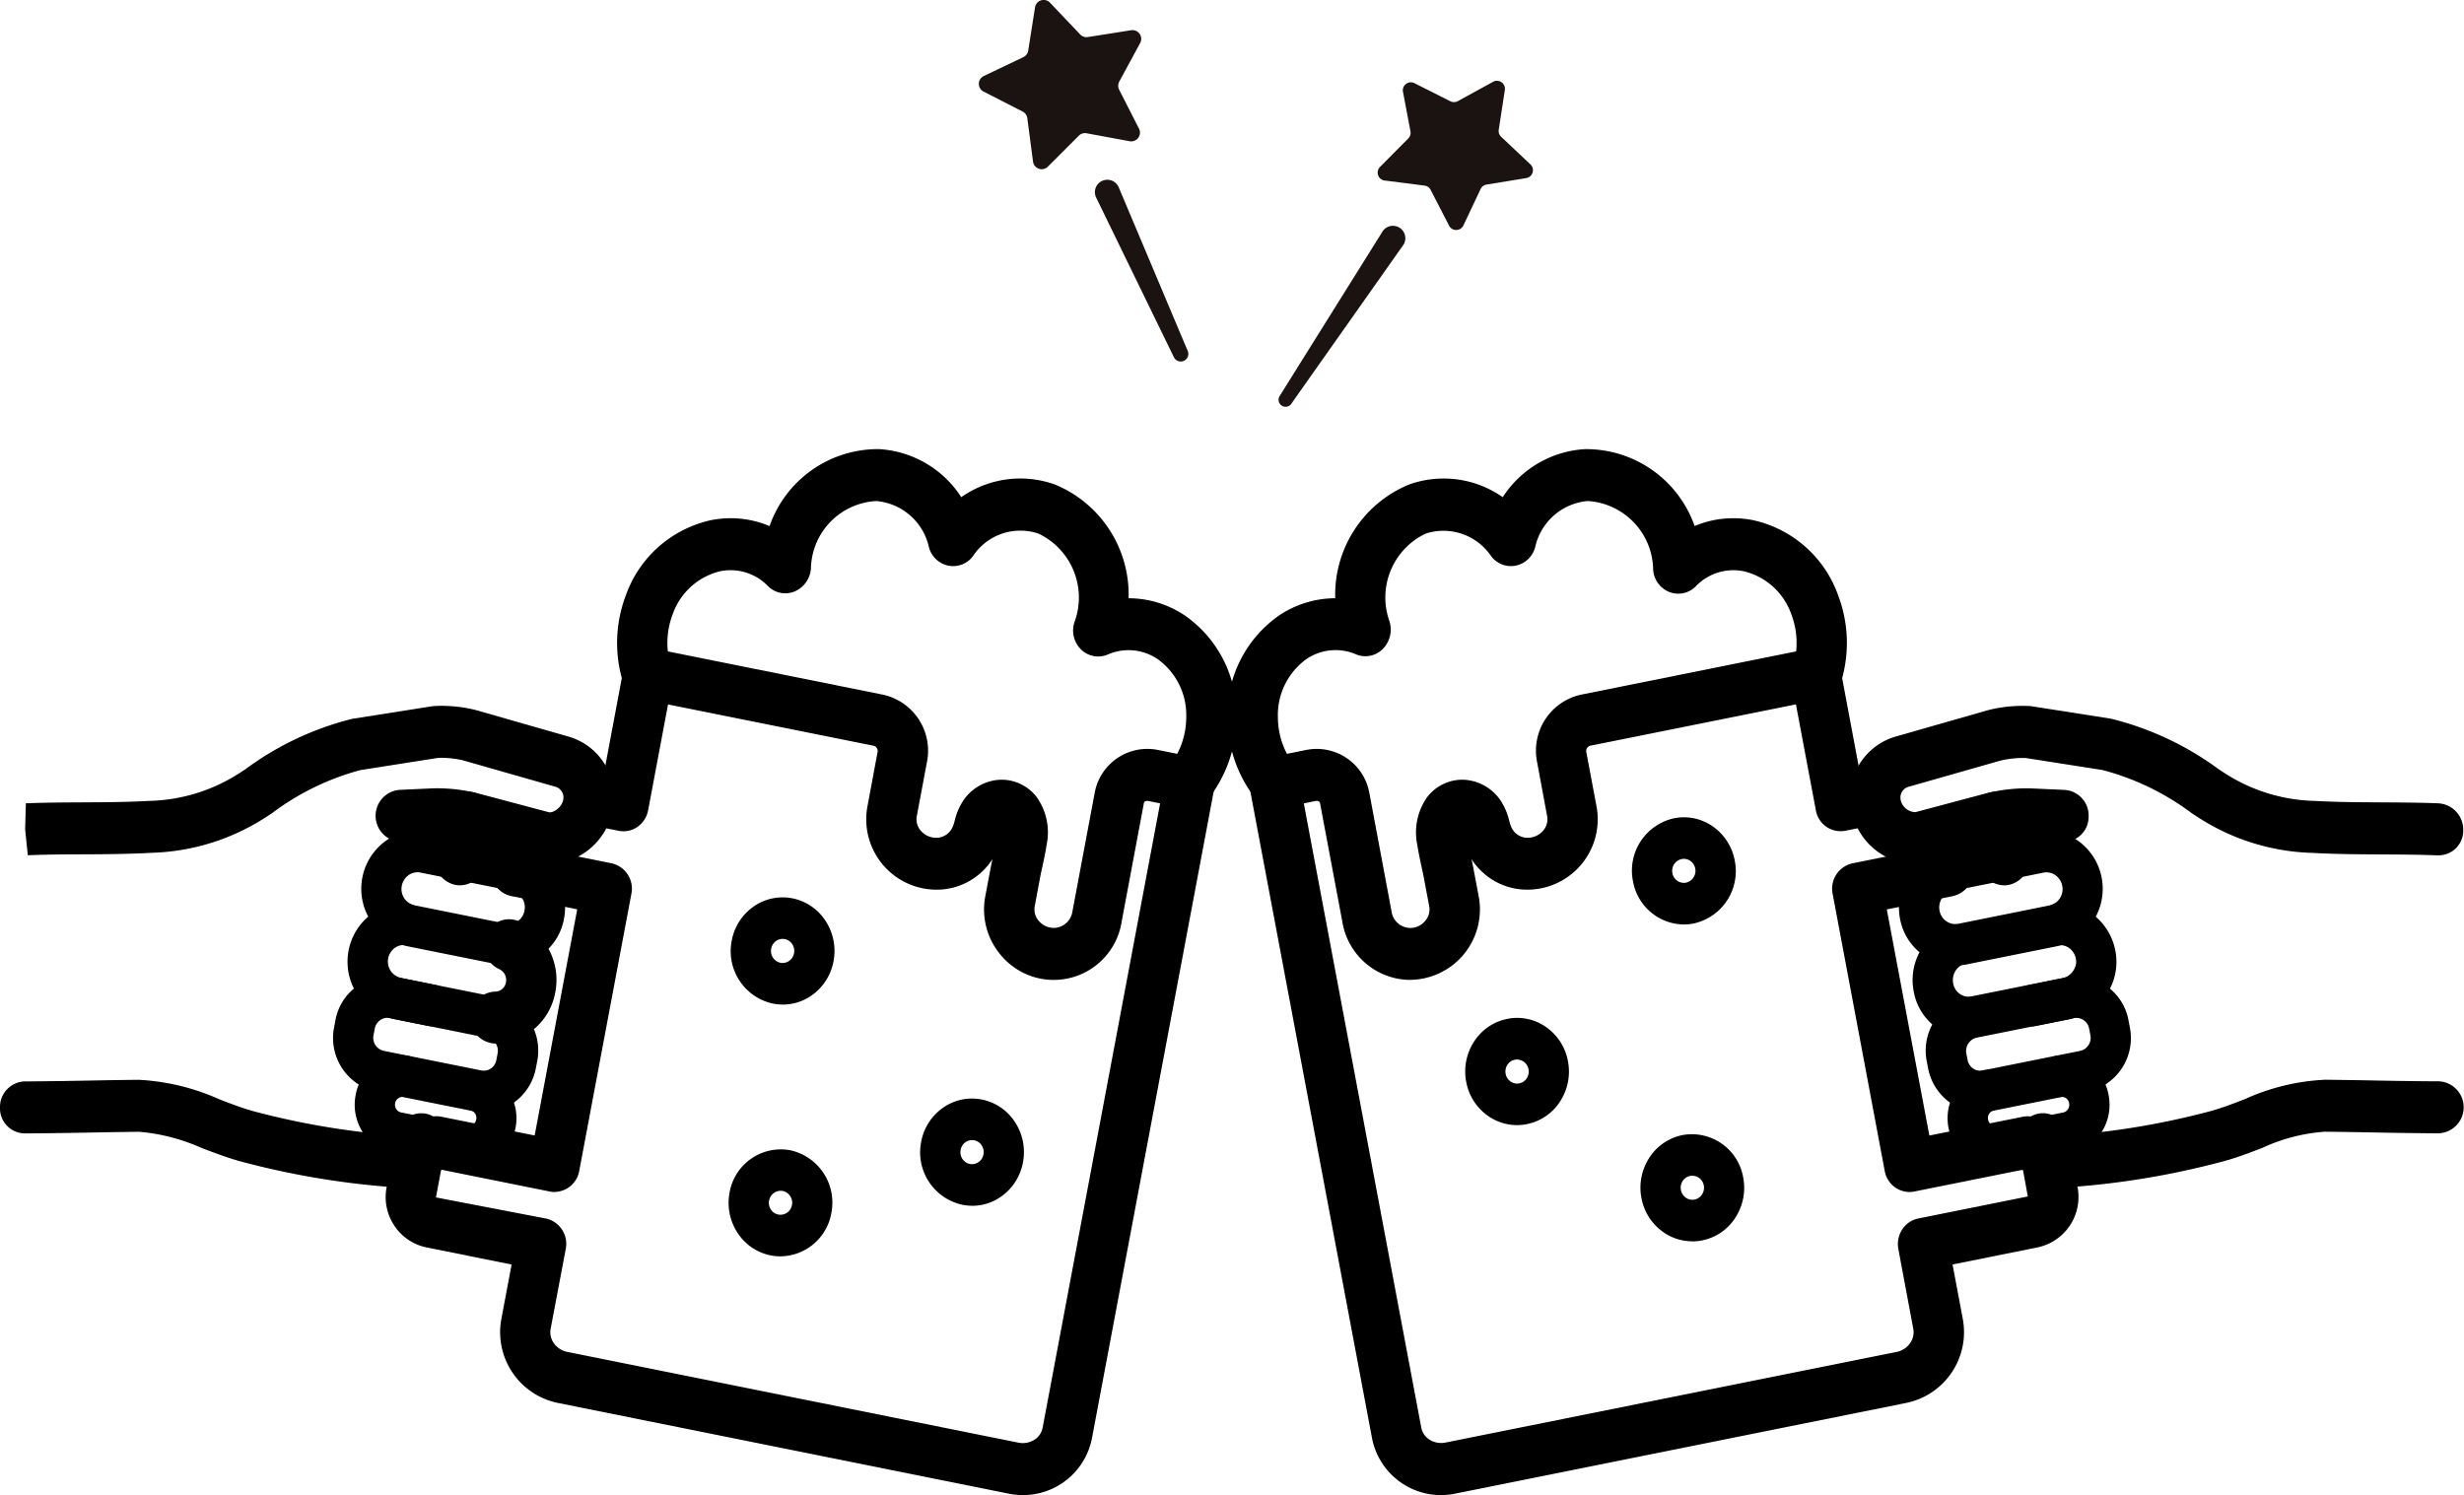 <svg xmlns="http://www.w3.org/2000/svg" xmlns:xlink="http://www.w3.org/1999/xlink" width="131.832" height="80" viewBox="0 0 131.832 80">
  <defs>
    <clipPath id="clip-path">
      <rect id="長方形_454" data-name="長方形 454" width="131.832" height="55.976" fill="none"/>
    </clipPath>
  </defs>
  <g id="グループ_610" data-name="グループ 610" transform="translate(-1002 -2281)">
    <g id="グループ_609" data-name="グループ 609" transform="translate(1054.37 2281)">
      <path id="パス_2073" data-name="パス 2073" d="M134.714,42.022a.664.664,0,0,0-.306.887l4.16,8.544a.407.407,0,0,0,.741-.336c-.012-.022-3.7-8.775-3.707-8.788a.664.664,0,0,0-.887-.306" transform="translate(-128.13 -32.337)" fill="#1a1311"/>
      <path id="パス_2074" data-name="パス 2074" d="M177.869,62.123c.007-.016,6.024-8.538,6.023-8.546a.664.664,0,0,0-1.126-.7l-5.523,8.834a.376.376,0,0,0,.626.415" transform="translate(-161.153 -40.512)" fill="#1a1311"/>
      <path id="パス_2075" data-name="パス 2075" d="M107.512,4.9,109.6,5.969a.467.467,0,0,1,.251.355l.307,2.325a.467.467,0,0,0,.792.269l1.658-1.658a.466.466,0,0,1,.415-.129l2.305.426a.467.467,0,0,0,.5-.671L114.766,4.8a.467.467,0,0,1,.005-.434L115.89,2.3a.467.467,0,0,0-.483-.683l-2.316.366a.467.467,0,0,1-.411-.14l-1.615-1.7a.467.467,0,0,0-.8.248L109.9,2.709a.467.467,0,0,1-.26.348l-2.116,1.01a.467.467,0,0,0-.011.837" transform="translate(-107.257 0)" fill="#1a1311"/>
      <path id="パス_2076" data-name="パス 2076" d="M200.718,24.194l2.134.273a.428.428,0,0,1,.326.229l.985,1.913a.428.428,0,0,0,.768-.013l.919-1.945a.427.427,0,0,1,.318-.24l2.123-.346a.428.428,0,0,0,.225-.734l-1.566-1.475a.429.429,0,0,1-.13-.377l.327-2.126a.428.428,0,0,0-.629-.441l-1.887,1.034a.428.428,0,0,1-.4.007l-1.921-.968a.428.428,0,0,0-.613.462l.4,2.114a.429.429,0,0,1-.116.381l-1.515,1.528a.428.428,0,0,0,.25.726" transform="translate(-179.003 -14.535)" fill="#1a1311"/>
    </g>
    <g id="グループ_602" data-name="グループ 602" transform="translate(1002 2305.024)">
      <g id="グループ_601" data-name="グループ 601" transform="translate(0 0)" clip-path="url(#clip-path)">
        <path id="パス_2077" data-name="パス 2077" d="M28.114,37.616a1.279,1.279,0,0,1-.258-.026l-6.331-1.274a1.389,1.389,0,0,1-1.062-1.631,1.351,1.351,0,0,1,1.579-1.1l5.007,1.007,2.277-12.1-3.534-.711a1.39,1.39,0,0,1-1.063-1.631,1.353,1.353,0,0,1,1.578-1.1l4.855.977a1.389,1.389,0,0,1,1.063,1.63l-2.791,14.83a1.359,1.359,0,0,1-1.319,1.126" transform="translate(1.557 2.142)"/>
        <path id="パス_2078" data-name="パス 2078" d="M22.961,21.493a1.364,1.364,0,0,1-.258-.026,1.39,1.39,0,0,1-1.064-1.63l.421-2.231a1.34,1.34,0,0,1,1.577-1.1A1.388,1.388,0,0,1,24.7,18.137l-.42,2.231a1.359,1.359,0,0,1-1.319,1.126" transform="translate(1.647 1.855)"/>
        <path id="パス_2079" data-name="パス 2079" d="M53.276,54.9a3.8,3.8,0,0,1-.757-.076L28.391,49.969a3.862,3.862,0,0,1-3.027-4.491l.548-2.915-4.541-.915a2.706,2.706,0,0,1-1.748-1.189,2.748,2.748,0,0,1-.4-2.019l.536-2.848a1.345,1.345,0,0,1,1.578-1.1,1.388,1.388,0,0,1,1.063,1.63l-.536,2.849L27.746,40.1a1.388,1.388,0,0,1,1.063,1.63L28,46.01a1,1,0,0,0,.166.752,1.158,1.158,0,0,0,.734.477l24.129,4.855a1.163,1.163,0,0,0,.864-.162.973.973,0,0,0,.429-.627l6.288-33.419-.641-.129c-.073-.011-.207.013-.223.093l-1.192,6.36a3.679,3.679,0,0,1-6.482,1.776,3.767,3.767,0,0,1-.818-3.116l.276-1.463q.052-.269.109-.537a3.545,3.545,0,0,1-2.589,1.613,3.764,3.764,0,0,1-4.1-4.429L45.5,15.1a.3.3,0,0,0-.266-.307l-10.952-2.2-1.065,5.662a1.393,1.393,0,0,1-.569.887,1.3,1.3,0,0,1-1.008.212l-1.718-.346a1.39,1.39,0,0,1-1.064-1.63,1.344,1.344,0,0,1,1.578-1.1l.4.079L31.9,10.695a1.393,1.393,0,0,1,.569-.888,1.3,1.3,0,0,1,1.008-.212l12.274,2.469a3.068,3.068,0,0,1,2.392,3.567l-.555,2.954a.918.918,0,0,0,.231.779,1.089,1.089,0,0,0,.965.353.97.97,0,0,0,.755-.644,2.216,2.216,0,0,0,.079-.254,3.3,3.3,0,0,1,.507-1.149,2.52,2.52,0,0,1,1.979-1.05,2.371,2.371,0,0,1,1.919.953,3.264,3.264,0,0,1,.513,2.537c-.059.387-.141.77-.224,1.154-.048.225-.1.451-.14.678L53.9,23.4a.929.929,0,0,0,.213.769,1.059,1.059,0,0,0,.886.379,1.026,1.026,0,0,0,.918-.87L57.11,17.32a2.864,2.864,0,0,1,3.378-2.293l1.962.395a1.339,1.339,0,0,1,.858.586,1.421,1.421,0,0,1,.206,1.042L56.968,51.834A3.761,3.761,0,0,1,53.276,54.9" transform="translate(1.46 1.077)"/>
        <path id="パス_2080" data-name="パス 2080" d="M61.372,19.1a1.31,1.31,0,0,1-.82-.289,1.423,1.423,0,0,1-.244-1.951,4.257,4.257,0,0,0,.823-2.484,3.692,3.692,0,0,0-1.523-3.127A2.77,2.77,0,0,0,56.93,11a1.311,1.311,0,0,1-1.456-.3,1.421,1.421,0,0,1-.3-1.5A3.786,3.786,0,0,0,53.227,4.53a3.035,3.035,0,0,0-3.505,1.2,1.318,1.318,0,0,1-1.32.513,1.362,1.362,0,0,1-1.039-.988,3.159,3.159,0,0,0-2.812-2.469,3.691,3.691,0,0,0-3.5,3.59,1.44,1.44,0,0,1-.863,1.243,1.308,1.308,0,0,1-1.423-.267A2.776,2.776,0,0,0,36.2,6.542a3.581,3.581,0,0,0-2.549,2.31,4.291,4.291,0,0,0-.122,2.679,1.4,1.4,0,0,1-.907,1.729,1.342,1.342,0,0,1-1.672-.938,7.139,7.139,0,0,1,.187-4.46,6.259,6.259,0,0,1,4.569-4.053,5.352,5.352,0,0,1,3.131.318A6.141,6.141,0,0,1,44.693.008a5.621,5.621,0,0,1,4.4,2.571A5.5,5.5,0,0,1,54.1,1.9a6.367,6.367,0,0,1,3.946,6.088h.008a5.411,5.411,0,0,1,3,.92,6.459,6.459,0,0,1,2.761,5.526,7.08,7.08,0,0,1-1.382,4.129,1.327,1.327,0,0,1-1.066.541" transform="translate(2.337 0)"/>
        <path id="パス_2081" data-name="パス 2081" d="M29.311,20.83a2.885,2.885,0,0,1-.688-.082L24.681,19.7a6.183,6.183,0,0,0-1.521-.152l-1.767.081a1.392,1.392,0,0,1-.118-2.779l1.8-.082a8.854,8.854,0,0,1,2.1.2c.1.021.2.042.3.069l3.792,1.009c.193.052.6-.187.733-.531a.67.67,0,0,0,.051-.226.594.594,0,0,0-.432-.607l-4.94-1.411a5.117,5.117,0,0,0-1.323-.134l-4.165.654a13.814,13.814,0,0,0-4.74,2.312l-.284.185A11.844,11.844,0,0,1,8,20.218c-1.235.069-2.477.076-3.678.081-.916,0-1.833.01-2.749.042l-.181.006L1.25,18.961l.039-1.393.206-.007c.928-.033,1.87-.038,2.813-.043,1.169-.006,2.377-.011,3.548-.077a9.274,9.274,0,0,0,4.892-1.509l.282-.182a16.215,16.215,0,0,1,5.712-2.7l4.292-.675q.071-.01.142-.013a7.551,7.551,0,0,1,2.184.217L30.3,13.992a3.355,3.355,0,0,1,2.449,3.378,3.582,3.582,0,0,1-3.435,3.461" transform="translate(0.095 1.391)"/>
        <path id="パス_2082" data-name="パス 2082" d="M24.728,29.27a1.391,1.391,0,0,1,0-2.781.589.589,0,0,0,.561-.5.635.635,0,0,0-.356-.7,1.41,1.41,0,0,1-.716-1.822,1.327,1.327,0,0,1,1.763-.74,3.448,3.448,0,0,1,1.95,3.79,3.311,3.311,0,0,1-3.2,2.748Z" transform="translate(1.781 2.546)"/>
        <path id="パス_2083" data-name="パス 2083" d="M21.793,28.431a1.017,1.017,0,0,1-.207-.021l-1.774-.356a2.629,2.629,0,0,1-.3-.077A3.111,3.111,0,0,1,17.286,25.2a3.187,3.187,0,0,1,.879-2.431,2.938,2.938,0,0,1,2.284-.906,1.113,1.113,0,0,1-.123,2.221.811.811,0,0,0-.638.257.9.9,0,0,0,.443,1.5l1.866.38a1.109,1.109,0,0,1,.85,1.3,1.084,1.084,0,0,1-1.055.9" transform="translate(1.316 2.461)"/>
        <path id="パス_2084" data-name="パス 2084" d="M24.633,32.64a2.763,2.763,0,0,1-.547-.056l-5.228-1.05a2.941,2.941,0,0,1-2.243-3.451l.065-.339a2.849,2.849,0,0,1,3.329-2.331l.09.018,5.139,1.034a2.831,2.831,0,0,1,.324.087,2.949,2.949,0,0,1,1.916,3.363l-.065.34a2.935,2.935,0,0,1-1.2,1.879,2.748,2.748,0,0,1-1.583.506m-5.166-5.057a.7.7,0,0,0-.675.584l-.065.34a.715.715,0,0,0,.54.842l5.21,1.047a.675.675,0,0,0,.529-.1.718.718,0,0,0,.293-.462l.065-.34a.717.717,0,0,0-.457-.82l-5.219-1.056h0l-.089-.018a.71.71,0,0,0-.127-.012" transform="translate(1.262 2.855)"/>
        <path id="パス_2085" data-name="パス 2085" d="M22.3,36.158h-.037a43.809,43.809,0,0,1-9.443-1.465c-.691-.194-1.367-.454-2.02-.7a10.313,10.313,0,0,0-3.35-.871c-1.29.014-2.014.029-2.681.042-.82.014-1.556.029-3.139.043l-.271,0A1.337,1.337,0,0,1,0,31.831a1.369,1.369,0,0,1,1.33-1.406l.274,0c1.573-.014,2.3-.028,3.117-.043.672-.013,1.4-.027,2.7-.042a12.013,12.013,0,0,1,4.319,1.045c.624.24,1.213.466,1.785.626a41.608,41.608,0,0,0,8.813,1.37,1.392,1.392,0,0,1-.036,2.781" transform="translate(0 3.415)"/>
        <path id="パス_2086" data-name="パス 2086" d="M23.737,35.167a2.531,2.531,0,0,1-.491-.049L19.7,34.4a2.532,2.532,0,0,1-1.631-1.119,2.709,2.709,0,0,1-.385-1.986,2.57,2.57,0,0,1,2.673-2.128,1.1,1.1,0,0,1,1,1.188,1.082,1.082,0,0,1-1.149,1.03.415.415,0,0,0-.41.336.437.437,0,0,0,.062.32.389.389,0,0,0,.254.176l3.55.713a.379.379,0,0,0,.3-.065.435.435,0,0,0,.173-.273.418.418,0,0,0-.258-.474,1.231,1.231,0,0,1-.149-.061l.419-1.018.34-1.055L24.51,30h0a2.685,2.685,0,0,1,.651,4.715,2.49,2.49,0,0,1-1.425.454" transform="translate(1.343 3.283)"/>
        <path id="パス_2087" data-name="パス 2087" d="M25.873,25.582a1.121,1.121,0,0,1-.184-.016v0a2.894,2.894,0,0,1-.392-.046l-4.916-.988a3.029,3.029,0,0,1-.376-.109,3.162,3.162,0,0,1-.723-5.528,2.88,2.88,0,0,1,2.251-.483l4.911.987a2.933,2.933,0,0,1,1.423.74,3.114,3.114,0,0,1,.392.444,3.2,3.2,0,0,1,.551,2.473,3.04,3.04,0,0,1-2.937,2.522Zm-4.907-5a.814.814,0,0,0-.47.152.908.908,0,0,0-.367.576.885.885,0,0,0,.553,1,1.173,1.173,0,0,0,.121.039l4.9.986c.033.006.074.006.11.008s.055,0,.082.009a.866.866,0,0,0,.8-.722.914.914,0,0,0-.159-.711.931.931,0,0,0-.121-.137.791.791,0,0,0-.385-.2l-3-.6-1.91-.384a.76.76,0,0,0-.157-.016" transform="translate(1.368 2.067)"/>
        <path id="パス_2088" data-name="パス 2088" d="M39.112,27.3a2.747,2.747,0,0,1-.537-.053,2.869,2.869,0,0,1-2.193-3.363h0a2.852,2.852,0,0,1,1.172-1.829,2.7,2.7,0,0,1,2.082-.437,2.755,2.755,0,0,1,1.77,1.212,2.931,2.931,0,0,1,.422,2.152,2.859,2.859,0,0,1-1.172,1.83,2.694,2.694,0,0,1-1.544.491m-.618-2.993h0a.645.645,0,0,0,.492.755.615.615,0,0,0,.467-.1.646.646,0,0,0,.263-.411.656.656,0,0,0-.095-.483.61.61,0,0,0-.864-.174.645.645,0,0,0-.263.409" transform="translate(2.768 2.428)"/>
        <path id="パス_2089" data-name="パス 2089" d="M48.534,36.978A2.747,2.747,0,0,1,48,36.924,2.869,2.869,0,0,1,45.8,33.561h0a2.852,2.852,0,0,1,1.172-1.829,2.683,2.683,0,0,1,2.082-.437,2.755,2.755,0,0,1,1.77,1.212,2.931,2.931,0,0,1,.422,2.152,2.853,2.853,0,0,1-1.172,1.83,2.694,2.694,0,0,1-1.544.491m-.618-2.993h0a.645.645,0,0,0,.492.755.617.617,0,0,0,.467-.1.641.641,0,0,0,.263-.411.656.656,0,0,0-.095-.483.609.609,0,0,0-.863-.174.645.645,0,0,0-.264.409" transform="translate(3.485 3.517)"/>
        <path id="パス_2090" data-name="パス 2090" d="M39,43.411a2.685,2.685,0,0,1-.529-.052A2.747,2.747,0,0,1,36.7,42.147,2.922,2.922,0,0,1,36.275,40h0a2.785,2.785,0,0,1,3.252-2.266,2.87,2.87,0,0,1,2.194,3.362A2.8,2.8,0,0,1,39,43.411m-.611-2.991a.662.662,0,0,0,.095.483.617.617,0,0,0,.4.271.625.625,0,0,0,.729-.508.642.642,0,0,0-.493-.754.628.628,0,0,0-.727.508" transform="translate(2.759 -0.209)"/>
        <path id="パス_2091" data-name="パス 2091" d="M95.223,37.617A1.358,1.358,0,0,1,93.9,36.491L91.113,21.66a1.388,1.388,0,0,1,1.062-1.63l4.855-.977a1.346,1.346,0,0,1,1.578,1.1,1.391,1.391,0,0,1-1.063,1.631l-3.534.711,2.277,12.1,5.01-1.007a1.347,1.347,0,0,1,1.577,1.1,1.387,1.387,0,0,1-1.062,1.631L95.48,37.591a1.268,1.268,0,0,1-.257.026" transform="translate(6.939 2.142)"/>
        <path id="パス_2092" data-name="パス 2092" d="M99.76,21.493a1.358,1.358,0,0,1-1.319-1.125l-.42-2.231a1.386,1.386,0,0,1,1.062-1.63,1.346,1.346,0,0,1,1.578,1.1l.421,2.231a1.389,1.389,0,0,1-1.063,1.631,1.372,1.372,0,0,1-.258.026" transform="translate(7.465 1.855)"/>
        <path id="パス_2093" data-name="パス 2093" d="M72.364,54.9a3.761,3.761,0,0,1-3.691-3.065L62.129,17.051a1.421,1.421,0,0,1,.206-1.042,1.335,1.335,0,0,1,.859-.586l1.962-.395a2.861,2.861,0,0,1,3.376,2.291l1.192,6.362a1.017,1.017,0,0,0,1.8.49.927.927,0,0,0,.214-.769l-.275-1.463c-.042-.227-.091-.454-.141-.682-.082-.38-.162-.76-.223-1.145a3.27,3.27,0,0,1,.515-2.541,2.372,2.372,0,0,1,1.889-.951h.029a2.522,2.522,0,0,1,1.979,1.05,3.343,3.343,0,0,1,.507,1.149,2.126,2.126,0,0,0,.077.253.972.972,0,0,0,.743.644,1.1,1.1,0,0,0,.978-.352.921.921,0,0,0,.232-.78L77.5,15.631a3.067,3.067,0,0,1,2.391-3.568L92.162,9.595a1.3,1.3,0,0,1,1.009.212,1.386,1.386,0,0,1,.567.888L94.8,16.356l.4-.079a1.349,1.349,0,0,1,1.577,1.1,1.389,1.389,0,0,1-1.064,1.63L94,19.352a1.343,1.343,0,0,1-1.577-1.1l-1.066-5.662L80.4,14.792a.3.3,0,0,0-.266.308l.555,2.952a3.765,3.765,0,0,1-4.117,4.429A3.538,3.538,0,0,1,74,20.869c.039.178.075.358.109.537l.277,1.463a3.769,3.769,0,0,1-3.861,4.458,3.706,3.706,0,0,1-3.438-3.116L65.89,17.85c-.01-.052-.107-.115-.222-.093l-.641.129L71.314,51.3a.971.971,0,0,0,.43.627,1.162,1.162,0,0,0,.863.162L96.737,47.24a1.153,1.153,0,0,0,.733-.478,1,1,0,0,0,.167-.752l-.8-4.28a1.424,1.424,0,0,1,.206-1.042,1.332,1.332,0,0,1,.858-.589l5.863-1.179-.513-2.8a1.391,1.391,0,0,1,1.065-1.631,1.347,1.347,0,0,1,1.577,1.1l.535,2.848a2.756,2.756,0,0,1-2.151,3.21l-4.54.913.548,2.915A3.864,3.864,0,0,1,97.25,49.97L73.121,54.823a3.786,3.786,0,0,1-.757.076" transform="translate(4.731 1.077)"/>
        <path id="パス_2094" data-name="パス 2094" d="M63.474,19.1a1.325,1.325,0,0,1-1.066-.542,7.089,7.089,0,0,1-1.382-4.128A6.467,6.467,0,0,1,63.79,8.906a5.412,5.412,0,0,1,3-.919h0A6.376,6.376,0,0,1,70.746,1.9a5.505,5.505,0,0,1,5.007.68,5.622,5.622,0,0,1,4.4-2.571,6.147,6.147,0,0,1,5.865,4.114,5.368,5.368,0,0,1,3.123-.314,6.259,6.259,0,0,1,4.567,4.051,7.155,7.155,0,0,1,.187,4.462,1.34,1.34,0,0,1-1.672.938,1.4,1.4,0,0,1-.907-1.729,4.3,4.3,0,0,0-.122-2.681,3.581,3.581,0,0,0-2.547-2.307,2.783,2.783,0,0,0-2.569.809,1.311,1.311,0,0,1-1.415.3A1.382,1.382,0,0,1,83.8,6.461a3.73,3.73,0,0,0-3.5-3.676,3.157,3.157,0,0,0-2.812,2.468,1.362,1.362,0,0,1-1.039.989,1.321,1.321,0,0,1-1.322-.513,3.077,3.077,0,0,0-3.5-1.2,3.786,3.786,0,0,0-1.938,4.683,1.478,1.478,0,0,1-.35,1.486,1.311,1.311,0,0,1-1.415.3,2.775,2.775,0,0,0-2.678.246,3.692,3.692,0,0,0-1.523,3.127,4.263,4.263,0,0,0,.822,2.487,1.422,1.422,0,0,1-.244,1.95,1.31,1.31,0,0,1-.82.289" transform="translate(4.649 0)"/>
        <path id="パス_2095" data-name="パス 2095" d="M95.425,20.827a3.536,3.536,0,0,1-3.186-2.241,3.477,3.477,0,0,1-.255-1.19,3.375,3.375,0,0,1,2.5-3.417l4.848-1.387a7.5,7.5,0,0,1,2.226-.228c.047,0,.094.007.141.013l4.24.665a16.247,16.247,0,0,1,5.764,2.707l.284.184a9.268,9.268,0,0,0,4.892,1.509c1.171.066,2.379.071,3.548.077.942.006,1.884.01,2.826.043l.193.007a1.411,1.411,0,0,1,1.338,1.442,1.318,1.318,0,0,1-1.346,1.341l-.095,0-.166-.006c-.931-.032-1.848-.038-2.764-.042-1.2-.006-2.443-.012-3.679-.081a11.834,11.834,0,0,1-6.174-1.928l-.286-.186a13.818,13.818,0,0,0-4.791-2.321l-4.112-.644a5.308,5.308,0,0,0-1.364.145L95.15,16.673a.6.6,0,0,0-.478.607.663.663,0,0,0,.051.235.821.821,0,0,0,.755.527l3.755-1c.117-.031.214-.053.315-.073a8.922,8.922,0,0,1,2.064-.2l1.843.083A1.373,1.373,0,0,1,104.74,18.3a1.332,1.332,0,0,1-1.4,1.328l-1.8-.082a5.846,5.846,0,0,0-1.435.142l-.211.048-3.759,1a2.846,2.846,0,0,1-.7.086" transform="translate(7.007 1.391)"/>
        <path id="パス_2096" data-name="パス 2096" d="M98.079,28.963h0a3.035,3.035,0,0,1-2.935-2.523,3.167,3.167,0,0,1,1.791-3.48,1.062,1.062,0,0,1,1.409.592,1.125,1.125,0,0,1-.573,1.456.918.918,0,0,0-.514,1.008.86.86,0,0,0,.824.722,1.113,1.113,0,0,1,0,2.225" transform="translate(7.244 2.575)"/>
        <path id="パス_2097" data-name="パス 2097" d="M101.1,28.431a1.083,1.083,0,0,1-1.055-.9,1.109,1.109,0,0,1,.851-1.3l1.774-.357a.974.974,0,0,0,.789-.805.929.929,0,0,0-.254-.722.826.826,0,0,0-.637-.257,1.113,1.113,0,0,1-.124-2.221,2.95,2.95,0,0,1,2.285.906,3.192,3.192,0,0,1,.879,2.428,3.123,3.123,0,0,1-2.26,2.789,2.546,2.546,0,0,1-.255.065l-1.788.358a.992.992,0,0,1-.206.021" transform="translate(7.62 2.461)"/>
        <path id="パス_2098" data-name="パス 2098" d="M98.645,32.636a2.741,2.741,0,0,1-1.585-.5,2.939,2.939,0,0,1-1.2-1.878l-.065-.342a2.951,2.951,0,0,1,1.916-3.363,2.854,2.854,0,0,1,.322-.087l5.228-1.051a2.86,2.86,0,0,1,3.332,2.33l.065.342a2.94,2.94,0,0,1-2.241,3.45l-5.211,1.047a2.876,2.876,0,0,1-.564.057m4.737-6.115.206,1.091L98.45,28.647a.734.734,0,0,0-.539.842l.065.342a.716.716,0,0,0,.293.461.657.657,0,0,0,.511.108l5.229-1.05a.714.714,0,0,0,.539-.841l-.065-.342a.7.7,0,0,0-.806-.571Zm0,0h0Z" transform="translate(7.294 2.855)"/>
        <path id="パス_2099" data-name="パス 2099" d="M101.871,36.158a1.392,1.392,0,0,1-.036-2.781,41.724,41.724,0,0,0,8.812-1.37c.574-.16,1.163-.386,1.786-.626a11.688,11.688,0,0,1,4.319-1.045c1.3.016,2.029.029,2.7.042.813.016,1.544.029,3.112.043l.279,0a1.392,1.392,0,0,1-.031,2.781l-.274,0c-1.58-.014-2.315-.029-3.135-.043-.667-.013-1.392-.028-2.681-.042a9.581,9.581,0,0,0-3.349.871c-.655.25-1.329.511-2.022.7a43.8,43.8,0,0,1-9.441,1.465Z" transform="translate(7.658 3.415)"/>
        <path id="パス_2100" data-name="パス 2100" d="M99.375,35.168a2.487,2.487,0,0,1-1.421-.453A2.686,2.686,0,0,1,98.6,30l.083-.026a1.079,1.079,0,0,1,1.318.764,1.111,1.111,0,0,1-.7,1.367.43.43,0,0,0-.133.767.378.378,0,0,0,.292.062l3.55-.713a.389.389,0,0,0,.256-.176.433.433,0,0,0,.062-.322.388.388,0,0,0-.41-.334,1.077,1.077,0,0,1-1.148-1.031,1.1,1.1,0,0,1,1-1.188,2.556,2.556,0,0,1,2.673,2.129,2.717,2.717,0,0,1-.385,1.985,2.534,2.534,0,0,1-1.634,1.119l-3.548.714a2.438,2.438,0,0,1-.49.05" transform="translate(7.376 3.283)"/>
        <path id="パス_2101" data-name="パス 2101" d="M97.491,25.575a3.053,3.053,0,0,1-3.028-2.515,3.21,3.21,0,0,1,.555-2.481,3.121,3.121,0,0,1,.384-.435,2.931,2.931,0,0,1,1.426-.741l4.911-.988a2.89,2.89,0,0,1,2.251.482,3.164,3.164,0,0,1-.709,5.525,3.463,3.463,0,0,1-.38.111l-4.92.99a3.2,3.2,0,0,1-.385.046c-.042,0-.087.008-.1.007m4.815-4.992a.733.733,0,0,0-.155.016l-1.911.384h0l-3,.6a.8.8,0,0,0-.392.207.907.907,0,0,0-.109.122.922.922,0,0,0-.164.72.864.864,0,0,0,.79.72l.048,0c.081-.007.122-.007.163-.013l4.9-.987c.032-.007.073-.024.11-.036a.886.886,0,0,0,.555-1,.9.9,0,0,0-.367-.577.814.814,0,0,0-.471-.152m-2.272-.692h0Z" transform="translate(7.192 2.067)"/>
        <path id="パス_2102" data-name="パス 2102" d="M83.785,27.3a2.8,2.8,0,0,1-2.721-2.32,2.867,2.867,0,0,1,2.194-3.363,2.684,2.684,0,0,1,2.079.436,2.855,2.855,0,0,1,1.173,1.83h0a2.866,2.866,0,0,1-2.194,3.362,2.635,2.635,0,0,1-.532.053m.005-3.511a.633.633,0,0,0-.121.012.642.642,0,0,0-.493.754.624.624,0,0,0,.729.508.651.651,0,0,0,.23-1.165.594.594,0,0,0-.345-.11" transform="translate(6.305 -1.855)"/>
        <path id="パス_2103" data-name="パス 2103" d="M74.359,36.977a2.691,2.691,0,0,1-1.544-.491,2.851,2.851,0,0,1-1.172-1.831,2.927,2.927,0,0,1,.422-2.149,2.748,2.748,0,0,1,1.772-1.213,2.677,2.677,0,0,1,2.078.436,2.85,2.85,0,0,1,1.173,1.831,2.927,2.927,0,0,1-.422,2.152,2.746,2.746,0,0,1-1.771,1.21,2.663,2.663,0,0,1-.536.055m.009-3.512a.622.622,0,0,0-.119.012.61.61,0,0,0-.4.273.652.652,0,0,0-.095.481.636.636,0,0,0,.263.412.607.607,0,0,0,.466.1.618.618,0,0,0,.4-.273.659.659,0,0,0,.094-.482h0a.637.637,0,0,0-.263-.409.594.594,0,0,0-.345-.11" transform="translate(6.803 -0.797)"/>
        <path id="パス_2104" data-name="パス 2104" d="M83.889,43.411a2.688,2.688,0,0,1-1.544-.49,2.854,2.854,0,0,1-1.172-1.832,2.927,2.927,0,0,1,.422-2.149,2.754,2.754,0,0,1,1.77-1.212A2.786,2.786,0,0,1,86.618,40a2.926,2.926,0,0,1-.423,2.152,2.746,2.746,0,0,1-1.771,1.21,2.643,2.643,0,0,1-.535.053M83.9,39.9a.622.622,0,0,0-.119.012.611.611,0,0,0-.4.271.652.652,0,0,0-.095.481.641.641,0,0,0,.263.413.607.607,0,0,0,.466.1.619.619,0,0,0,.4-.273.654.654,0,0,0,.095-.482h0a.627.627,0,0,0-.61-.52" transform="translate(6.649 -1.014)"/>
      </g>
    </g>
  </g>
</svg>
